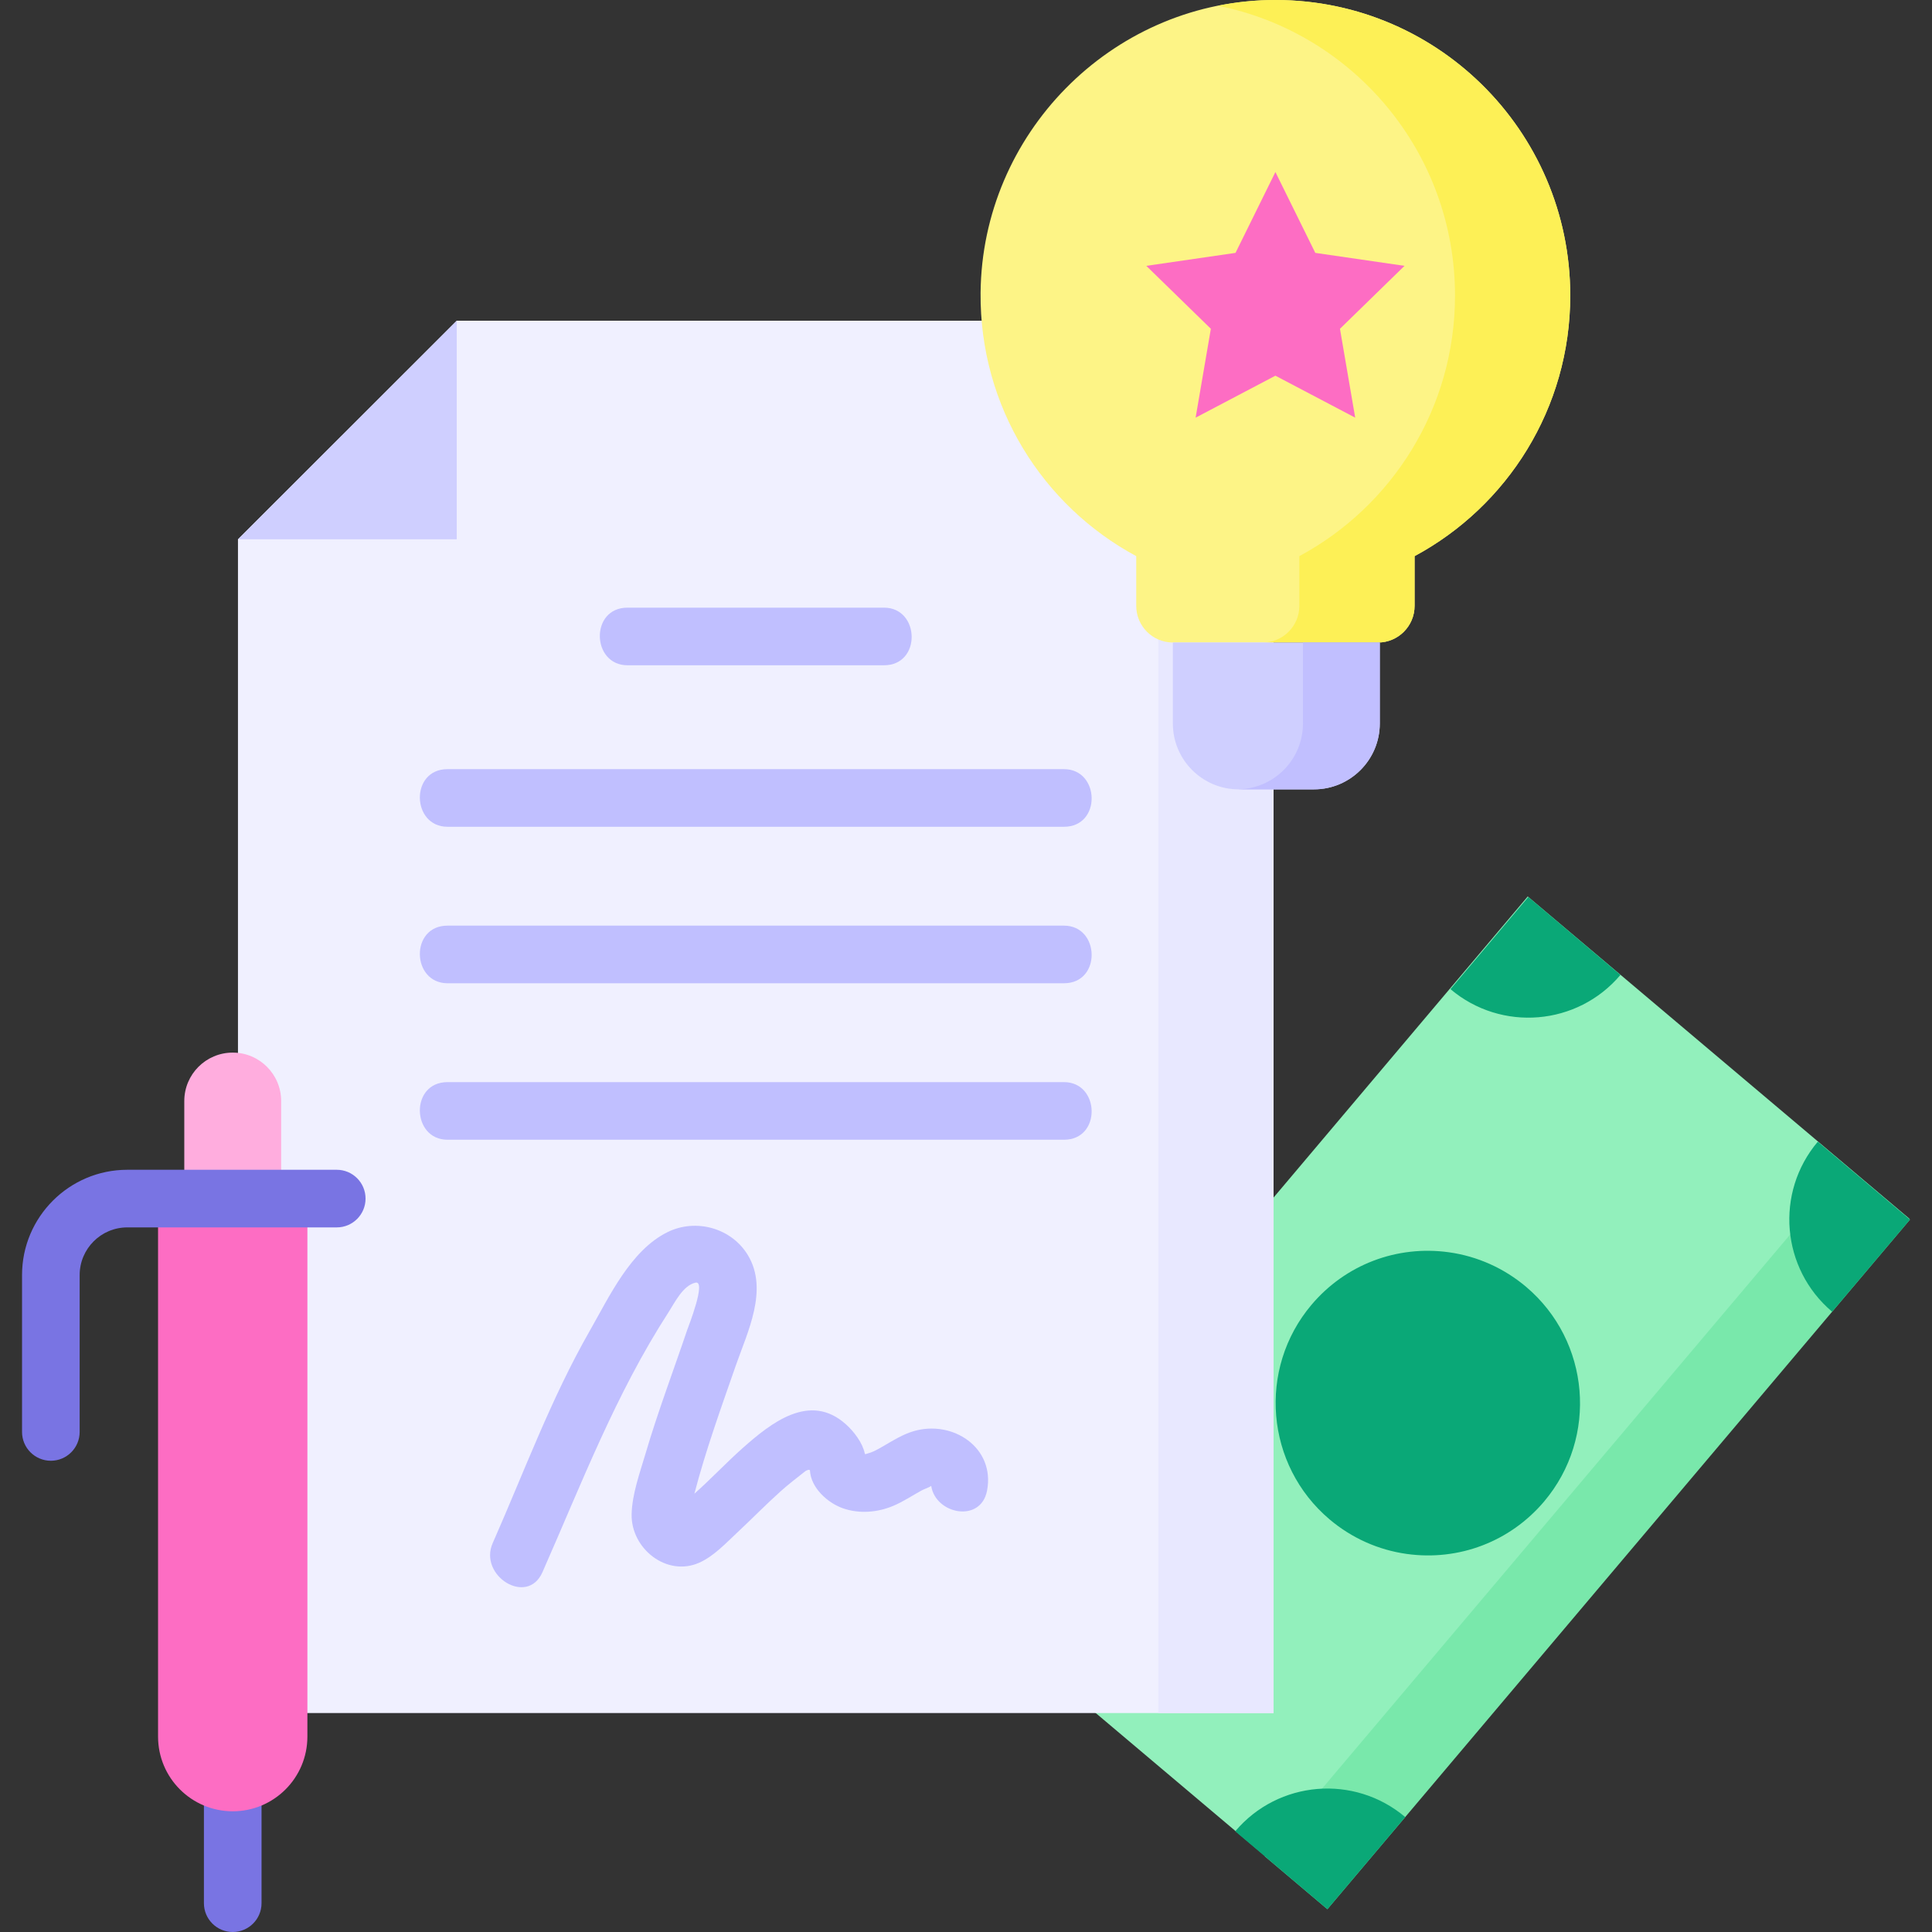 <svg id="Layer_1" enable-background="new 0 0 502.949 502.949" height="512" viewBox="0 0 502.949 502.949" width="512" xmlns="http://www.w3.org/2000/svg"><rect x="0" y="0" width="502.949" height="502.949" fill="#333333" stroke="none"/><g><g><g><g><path d="m254.197 300.219h235.01v130.091h-235.01z" fill="#92f0bc" transform="matrix(.645 -.764 .764 .645 -147.196 413.488)"/><path d="m480.712 303.99-151.442 179.264 16.281 13.76 151.661-179.524z" fill="#79e8ab"/><g><path d="m366.219 404.531c-7.403-1.03-14.35-4.139-20.091-8.992-16.698-14.114-18.811-39.177-4.708-55.871 8.826-10.448 22.196-15.558 35.766-13.67 7.403 1.03 14.35 4.139 20.091 8.992 16.699 14.114 18.812 39.177 4.709 55.871-8.827 10.448-22.197 15.558-35.767 13.67z" fill="#0aa877"/></g><g fill="#0aa877"><path d="m266.457 389.053c13.251 11.199 14.92 31.017 3.729 44.264l-23.992-20.278z"/><path d="m321.558 476.736c11.191-13.247 31.005-14.907 44.255-3.708l-20.263 23.986z"/><path d="m476.948 341.476c-13.251-11.199-14.92-31.017-3.729-44.264l23.992 20.278z"/><path d="m421.847 253.793c-11.191 13.247-31.005 14.907-44.255 3.708l20.263-23.986z"/></g></g><g><g><path d="m331.533 445.951h-269.584v-305.548l56.953-56.907h212.631z" fill="#f0f0ff"/><path d="m301.533 83.496h30v362.456h-30z" fill="#e8e8ff"/><path d="m118.902 83.496v56.907h-56.953z" fill="#cfcfff"/></g><g fill="#c0bfff"><path d="m237.773 372.592c-2.702.806-5.153 2.319-7.566 3.724-2.216 1.29-2.892 1.684-5.028 2.277.083-.023-.043-.171-.065-.272-.615-2.789-2.799-5.642-4.881-7.518-9.401-8.471-19.501-.395-26.958 6.225-4.291 3.81-8.208 8.022-12.507 11.819 2.95-11.326 6.939-22.322 10.783-33.371 3.02-8.681 8.55-19.675 3.178-28.671-4.248-7.113-13.537-9.71-20.954-6.05-9.609 4.741-15.142 16.763-20.218 25.641-10.14 17.734-17.08 36.701-25.296 55.319-3.741 8.478 9.01 16.505 12.952 7.571 10.219-23.157 19.047-46.38 32.869-67.755 1.588-2.456 3.707-6.873 6.95-7.622 2.978-.688-1.883 11.568-2.11 12.239-1.809 5.356-3.721 10.675-5.575 16.015-1.85 5.331-3.657 10.679-5.25 16.093-1.481 5.037-3.559 10.678-3.667 15.963-.18 8.912 9.137 16.374 17.625 12.584 3.765-1.681 6.954-5.117 9.931-7.899 3.782-3.534 7.403-7.24 11.254-10.7 2.058-1.849 4.246-3.492 6.398-5.211.284-.227 1.19-.602 1.218-.147.269 4.515 4.617 8.413 8.586 9.803 4.261 1.491 9.009 1.092 13.124-.646 2.595-1.096 4.87-2.637 7.326-3.985.779-.428 1.802-.708 2.531-1.188 1.121 7.369 12.89 9.734 14.528 1.235 2.161-11.199-8.943-18.527-19.178-15.473z"/><path d="m230.13 173.188h-66.777c-9.386 0-9.813-15 0-15h66.777c9.385 0 9.813 15 0 15z"/><g><path d="m276.984 215.229h-160.485c-9.386 0-9.813-15 0-15h160.485c9.386 0 9.813 15 0 15z"/><path d="m276.984 255.966h-160.485c-9.386 0-9.813-15 0-15h160.485c9.386 0 9.813 15 0 15z"/><path d="m276.984 296.704h-160.485c-9.386 0-9.813-15 0-15h160.485c9.386 0 9.813 15 0 15z"/></g></g></g><g><g><g><path d="m408.776 76.94c0-43.111-35.37-77.94-78.608-76.918-41.14.972-74.508 34.925-74.897 76.174-.28 29.669 16.198 55.499 40.519 68.58v12.928c0 5.279 4.269 9.558 9.535 9.558h53.394c5.266 0 9.535-4.279 9.535-9.558v-12.928c24.117-12.971 40.522-38.48 40.522-67.836z" fill="#fdf486"/><path d="m330.168.022c-4.473.106-8.847.623-13.104 1.476 35.185 7.012 61.712 38.113 61.712 75.443 0 29.356-16.405 54.865-40.522 67.836v12.928c0 5.279-4.269 9.558-9.535 9.558h30c5.266 0 9.535-4.279 9.535-9.558v-12.928c24.117-12.971 40.522-38.48 40.522-67.836 0-43.111-35.37-77.941-78.608-76.919z" fill="#fdf056"/><path d="m342.037 205.493h-19.553c-9.477 0-17.159-7.682-17.159-17.159v-21.072h53.871v21.072c0 9.477-7.683 17.159-17.159 17.159z" fill="#cfcfff"/><path d="m339.196 167.262v21.072c0 9.401-7.563 17.027-16.936 17.147.075.001.148.011.224.011h19.553c9.477 0 17.159-7.682 17.159-17.159v-21.072h-20z" fill="#c1bfff"/></g></g><path d="m332.022 44.784 10.386 21.048 23.223 3.376-16.805 16.384 3.967 23.135-20.771-10.923-20.772 10.923 3.967-23.135-16.804-16.384 23.223-3.376z" fill="#fd6dc3"/></g></g></g><g><path d="m60.585 502.949c-4.143 0-7.5-3.358-7.5-7.5v-41.949c0-4.142 3.357-7.5 7.5-7.5s7.5 3.358 7.5 7.5v41.949c0 4.142-3.358 7.5-7.5 7.5z" fill="#7974e3"/><g><path d="m80.021 452.085c0 10.736-8.702 19.439-19.437 19.439s-19.437-8.703-19.437-19.439v-140.062h38.875v140.062z" fill="#fd6dc3"/><path d="m60.584 274.02c6.964 0 12.609 5.646 12.609 12.611v25.411h-25.218v-25.412c0-6.964 5.645-12.61 12.609-12.61z" fill="#ffadde"/></g><path d="m13.237 380.27c-4.143 0-7.5-3.358-7.5-7.5v-40.844c0-15.11 12.292-27.403 27.4-27.403h54.526c4.143 0 7.5 3.358 7.5 7.5s-3.357 7.5-7.5 7.5h-54.526c-6.838 0-12.4 5.564-12.4 12.403v40.844c0 4.142-3.357 7.5-7.5 7.5z" fill="#7974e3"/></g></g></svg>